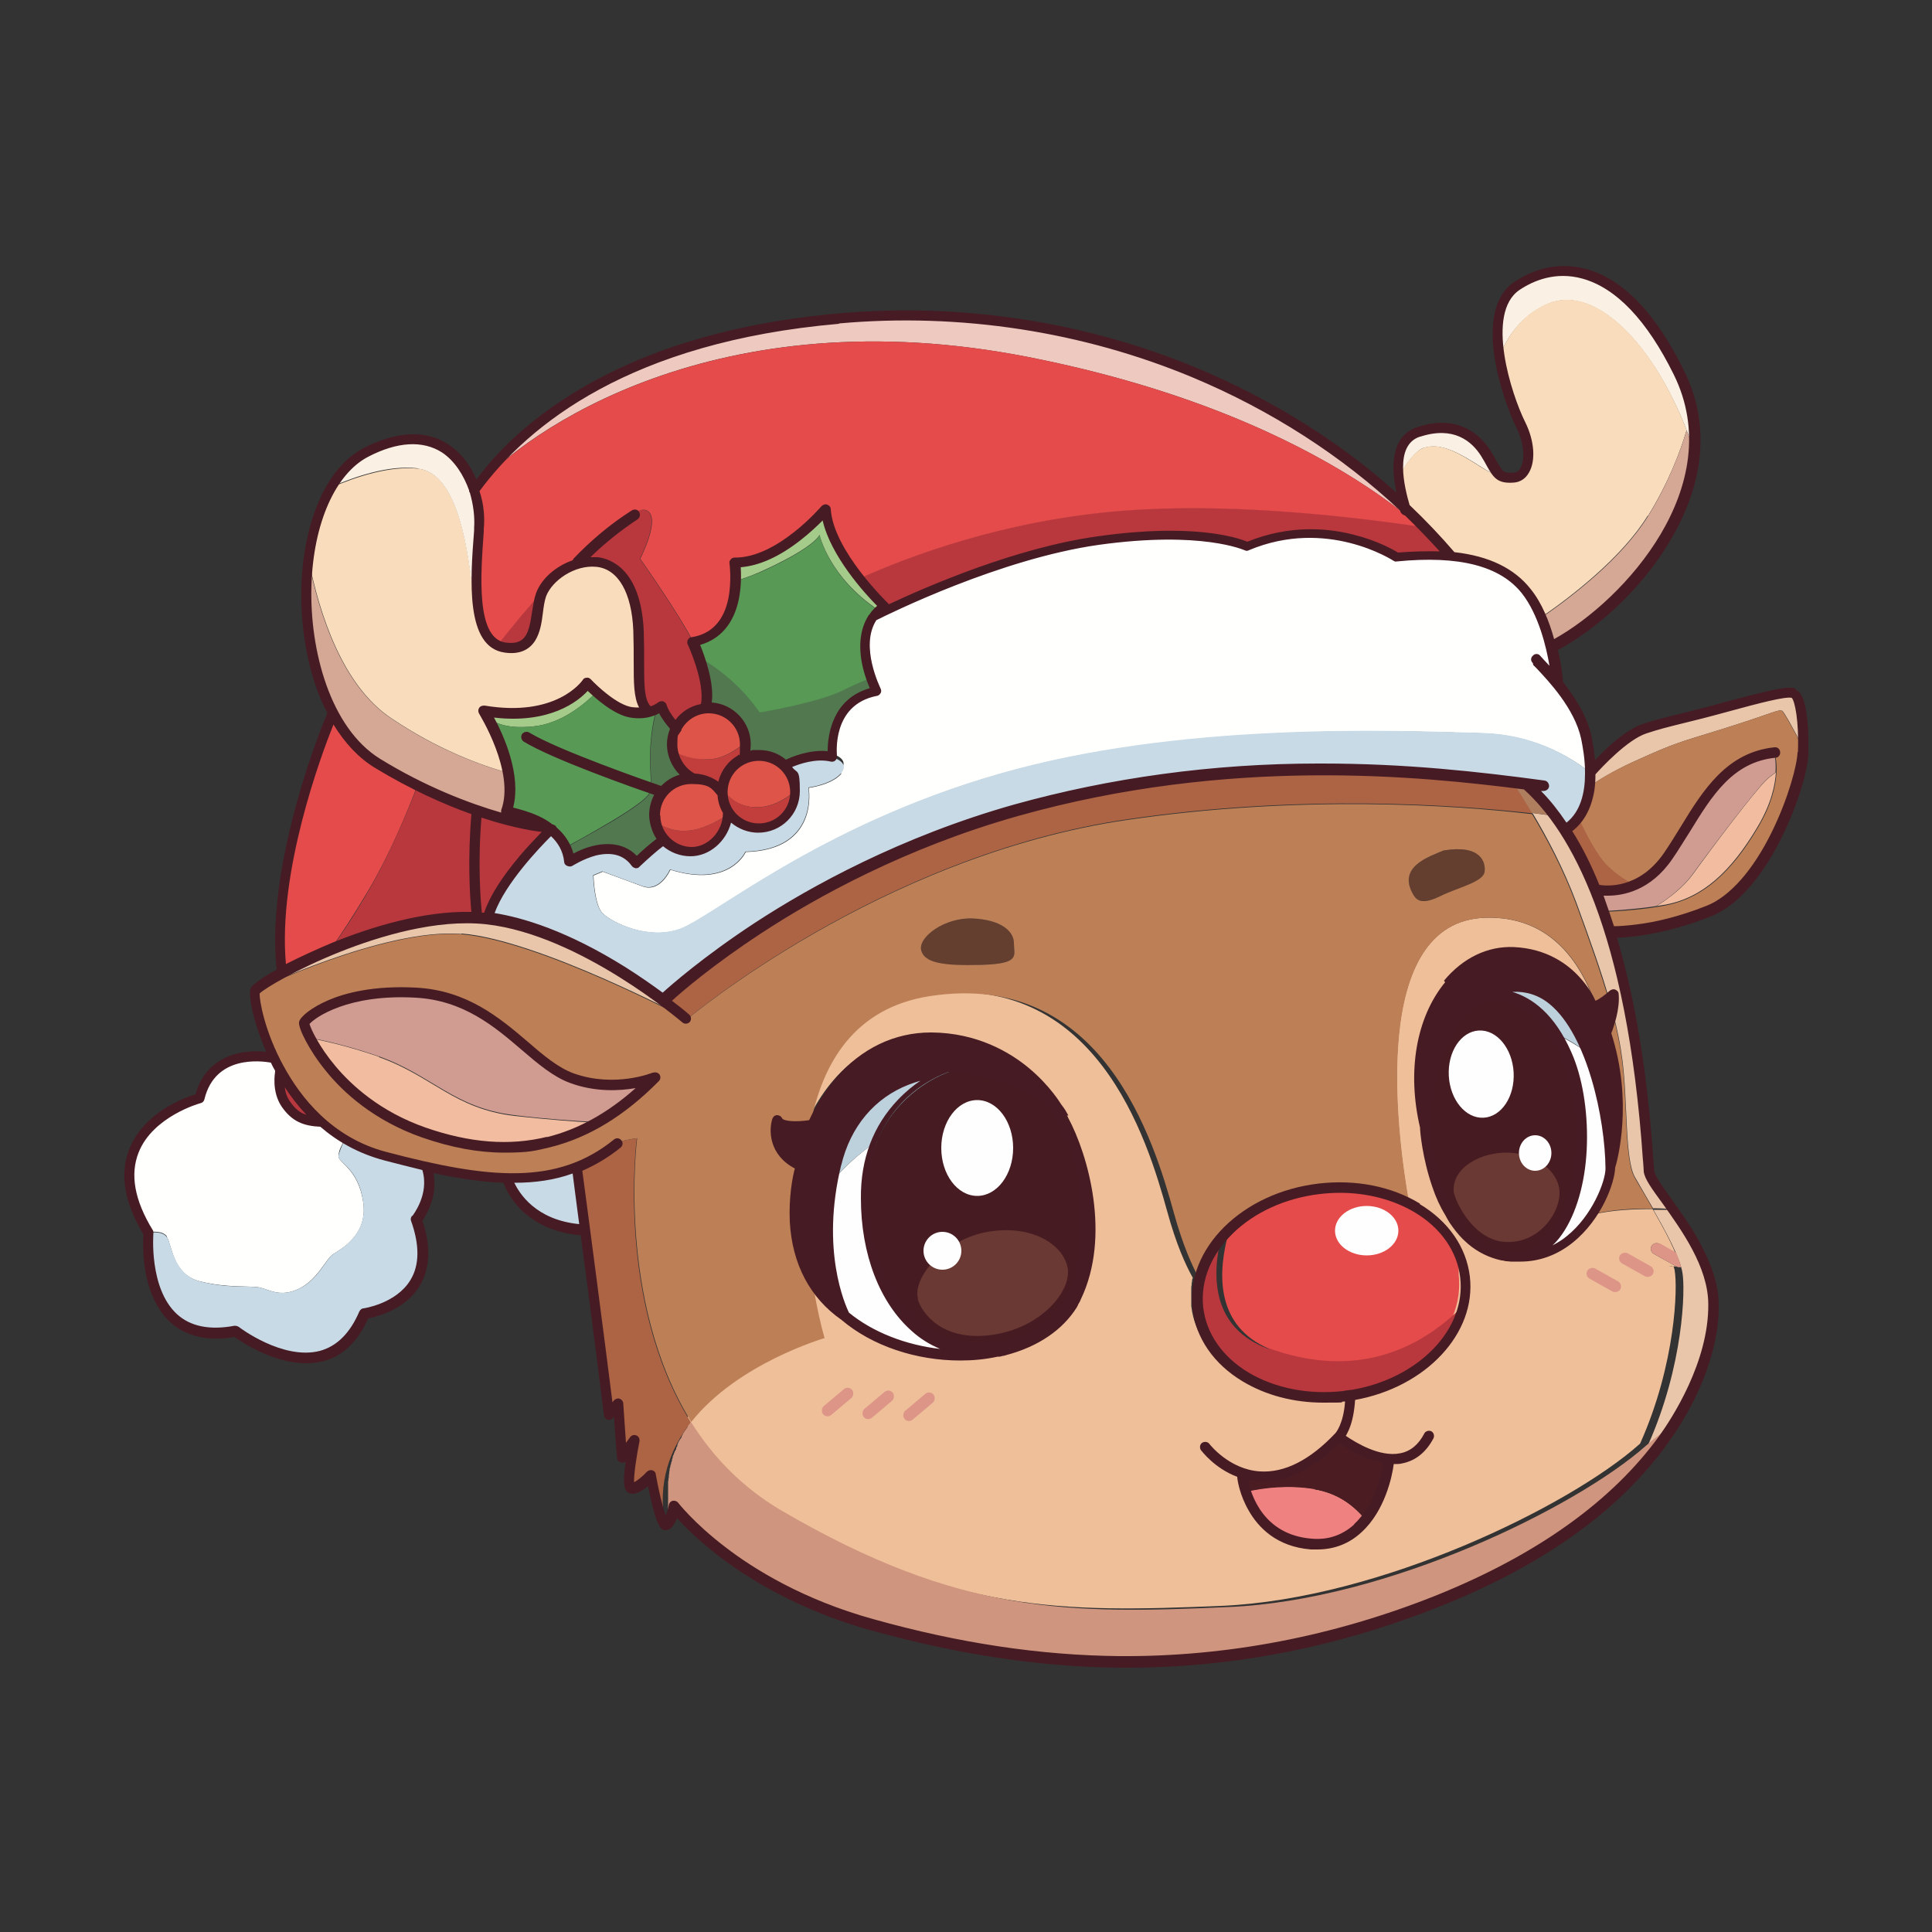 <?xml version="1.0" encoding="UTF-8"?>
<svg id="Layer_3" xmlns="http://www.w3.org/2000/svg" version="1.1" viewBox="0 0 500 500">
  <rect x="0" y="0" width="500" height="500" fill="#333333" stroke="none"/>
  <!-- Generator: Adobe Illustrator 30.0.0, SVG Export Plug-In . SVG Version: 2.1.1 Build 123)  -->
  <defs>
    <style>
      .st0 {
        fill: #c8dae6;
      }

      .st1 {
        fill: #527850;
      }

      .st2 {
        fill: #bc7f56;
      }

      .st3 {
        fill: #579955;
      }

      .st4 {
        fill: #fdfefd;
      }

      .st5 {
        fill: #a4cb89;
      }

      .st6 {
        fill: #471b24;
      }

      .st7 {
        fill: #bdd1dd;
      }

      .st8 {
        fill: #c23e3d;
      }

      .st9 {
        fill: #e44b4a;
      }

      .st10 {
        fill: #f2bca0;
      }

      .st11 {
        fill: #d5a795;
      }

      .st12 {
        fill: #4b1d23;
      }

      .st13 {
        fill: #fffffd;
      }

      .st14 {
        fill: #643e2f;
      }

      .st15 {
        fill: #f9dcbc;
      }

      .st16 {
        fill: #e9c5aa;
      }

      .st17 {
        fill: #eec9bf;
      }

      .st18 {
        fill: #ac6445;
      }

      .st19 {
        fill: #471b22;
      }

      .st20 {
        fill: #b8383d;
      }

      .st21 {
        fill: #ef8280;
      }

      .st22 {
        fill: #6a3934;
      }

      .st23 {
        fill: #faf1e4;
      }

      .st24 {
        fill: #efbf9a;
      }

      .st25 {
        fill: #df5449;
      }

      .st26 {
        fill: #dd9587;
      }

      .st27 {
        fill: #d09c92;
      }

      .st28 {
        fill: #cf957e;
      }

      .st29 {
        fill: #af7e5e;
      }
    </style>
  </defs>
  <path class="st9" d="M379.1,330.4c0-.2,0-.5,0-.7,0,0,0-.2,0-.2,0-.2,0-.3,0-.5,0,0,0-.2,0-.3,0-.1,0-.3,0-.4,0,0,0-.2,0-.3,0-.1,0-.3-.1-.4,0,0,0-.2,0-.3,0-.1,0-.3-.1-.4,0,0,0-.2,0-.3,0-.1,0-.3-.1-.4,0,0,0-.2,0-.3,0-.1,0-.3-.1-.4,0,0,0-.2,0-.3,0-.1-.1-.3-.2-.4,0,0,0-.2,0-.2,0-.2-.1-.3-.2-.5,0,0,0-.1,0-.2-.2-.4-.4-.9-.7-1.3,0,0,0,0,0-.1,0-.2-.2-.3-.3-.5,0,0,0-.1-.1-.2,0-.1-.2-.3-.3-.4,0,0,0-.1-.1-.2,0-.1-.2-.3-.3-.4,0,0,0-.1-.1-.2,0-.1-.2-.3-.3-.4,0,0,0-.1-.1-.2-.1-.1-.2-.3-.3-.4,0,0,0-.1-.1-.2-.1-.1-.2-.3-.3-.4,0,0,0,0-.1-.1-.1-.2-.3-.3-.4-.5,0,0,0,0,0-.1-.7-.8-1.4-1.5-2.2-2.2,0,0,0,0,0,0-.2-.2-.3-.3-.5-.5,0,0,0,0,0,0-.2-.1-.3-.3-.5-.4,0,0,0,0-.1,0-.2-.1-.3-.3-.5-.4,0,0,0,0-.1,0-.2-.1-.3-.3-.5-.4,0,0,0,0-.1,0-.2-.1-.4-.3-.6-.4,0,0,0,0,0,0-.2-.1-.4-.3-.6-.4,0,0,0,0,0,0-.9-.6-1.9-1.1-2.9-1.6-6.5-3.3-14.7-4.9-23.3-3.9-10.7,1.2-19.7,6.1-25.4,12.7-2.5,10.4-2.2,23.5,12.3,28.8,20.1,7.4,36.9,2.4,50.3-10.9.6-2.5.8-5.1.5-7.8Z"/>
  <path class="st24" d="M433.9,327.8l-5.9-3.3c-.7-.4-1-1.3-.6-2,.4-.7,1.3-1,2-.6l4.2,2.4c-1.5-3.6-3.8-7.7-5.9-11.4-4.7,0-10.2.2-15.4,1.4-4.5,6.8-12.2,13.2-23.3,10.8-18.7-4.1-20.2-33.3-20.2-33.3-6.2-26.1,7.5-45.5,23.2-44.8,15.7.7,20.3,14.1,20.3,14.1.3,0,.6,0,.9-.2-4.2-12.6-12.5-23.8-28.7-23.4-30.4.8-23.1,56-19.9,74h0c1,.5,2,1.1,2.9,1.6,0,0,0,0,0,0,.2.1.4.3.6.4,0,0,0,0,0,0,.2.1.4.3.6.4,0,0,0,0,.1,0,.2.1.4.3.5.4,0,0,0,0,.1,0,.2.1.3.3.5.4,0,0,0,0,.1,0,.2.1.3.3.5.4,0,0,0,0,0,0,.2.2.3.3.5.5,0,0,0,0,0,0,.8.7,1.5,1.4,2.2,2.2,0,0,0,0,0,.1.1.2.3.3.4.5,0,0,0,0,.1.1.1.1.2.3.3.4,0,0,0,.1.1.2.1.1.2.3.3.4,0,0,0,.1.1.2,0,.1.2.3.3.4,0,0,0,.1.1.2,0,.1.2.3.3.4,0,0,0,.1.1.2,0,.1.2.3.3.4,0,0,0,.1.1.2,0,.2.2.3.3.5,0,0,0,0,0,.1.2.4.5.9.7,1.3,0,0,0,.1,0,.2,0,.2.1.3.2.5,0,0,0,.2,0,.2,0,.1.1.3.2.4,0,0,0,.2,0,.3,0,.1.1.3.1.4,0,0,0,.2,0,.3,0,.1,0,.3.1.4,0,0,0,.2,0,.3,0,.1,0,.3.1.4,0,0,0,.2,0,.3,0,.1,0,.3.1.4,0,0,0,.2,0,.3,0,.1,0,.3,0,.4,0,0,0,.2,0,.3,0,.2,0,.3,0,.5,0,0,0,.2,0,.2,0,.2,0,.5,0,.7,1.7,14.8-12.4,28.7-31.5,30.9-19.1,2.2-36-8-37.7-22.8,0-.3,0-.6,0-.9,0,0,0-.2,0-.2,0-.2,0-.4,0-.7,0,0,0-.1,0-.2,0-.3,0-.6,0-.8,0,0,0,0,0-.1,0-.2,0-.5,0-.7,0,0,0-.2,0-.2,0-.2,0-.5,0-.7,0,0,0,0,0-.1,0-.3,0-.6.1-.8,0,0,0-.1,0-.2,0-.2,0-.5.1-.7,0,0,0-.1,0-.2,0-.3.1-.6.2-.8-1.9-3.4-4.3-8.7-6.6-17.1-5.2-18.8-18.5-63-63.2-56.1-19.4,3-27.9,17.2-30.9,33.5.5,0,.7-.1.7-.1,0,0,8.5-22.8,30.7-22.6,22.2.1,32.5,18.1,32.5,18.1,4.7,6.1,14.1,30.7,5.2,49-8.9,18.4-42.3,20.1-60.2,4.9-3.7-2.6-6.4-5.6-8.4-8.8,1,6.3,2.2,11.5,3.1,14.6,0,0-22.5,6.4-34.5,21.7,5.5,8.9,13.1,16.9,23.3,22.8,46.4,27.1,74.4,26.7,115.7,25,41.3-1.8,90.1-25.9,107.9-41.6.2-.2.4-.3.5-.5,9.2-20.6,9.7-40.4,8.9-44.7,0-.3-.2-.7-.3-1.1-.4.1-.8,0-1.2-.1Z"/>
  <path class="st19" d="M405.5,273c-7.3-16.7-19-16.5-22-15.2-14.6,8.3-14.6,33.9-14.6,33.9,0,0,1.6,29.3,20.2,33.3,1,.2,1.9.4,2.8.4v-.2c18-.7,21.4-34.6,13.6-52.3Z"/>
  <path class="st22" d="M376.2,308.1c0,2,4.7,12.7,13.2,13.3s14.1-7,14.2-12.5c.2-5.5-6.1-10.4-13.2-10.6-7-.2-14.4,3.7-14.2,9.8Z"/>
  <ellipse class="st4" cx="383.1" cy="278.3" rx="8.4" ry="11.3" transform="translate(-14.7 21.5) rotate(-3.2)"/>
  <ellipse class="st4" cx="397.3" cy="298.4" rx="4.2" ry="4.6"/>
  <ellipse class="st4" cx="353.7" cy="318.5" rx="8.2" ry="6.4"/>
  <path class="st6" d="M218.7,340.7s-8.2-14.8-2.3-39.4c5.9-24.6,32.8-31.5,57.2-14.6,0,0-10.3-17.9-32.5-18.1-22.2-.1-30.7,22.6-30.7,22.6,0,0-7.9,1.6-9.2-1.1,0,0-2.5,8.1,6.1,11.7,0,0-7.9,25.6,11.3,38.9Z"/>
  <path class="st25" d="M196.4,195.5c-5,0-9.1,3.9-9.4,8.8,1.9,2.6,4.8,4.8,9.4,4.6,3.5-.2,6.7-1.9,9.4-4.2-.1-5.1-4.3-9.2-9.5-9.2Z"/>
  <path class="st8" d="M186.9,204.3c0,.2,0,.4,0,.7,0,5.2,4.2,9.5,9.5,9.5s9.5-4.2,9.5-9.5,0-.2,0-.3c-2.7,2.3-5.9,4-9.4,4.2-4.6.2-7.6-2-9.4-4.6Z"/>
  <path class="st8" d="M169.5,212.6c.8,4.5,4.6,7.9,9.3,7.9s9.2-4.6,9.5-9.7c-3,2-6.8,4-10.6,4.2-3.4.2-6.2-1-8.2-2.4Z"/>
  <path class="st25" d="M188.5,210.1c-1-1.5-1.5-3.3-1.5-5.2s0-.1,0-.2h-.5c-1.7-2.1-4.7-3.2-7.6-3.2-5.2,0-9.5,4.2-9.5,9.5s0,1.1.1,1.6c2,1.4,4.8,2.6,8.2,2.4,3.8-.2,7.6-2.2,10.6-4.2,0-.2,0-.3,0-.5v-.2Z"/>
  <path class="st8" d="M174.1,194.2c.5,3.1,2.5,5.9,5.1,7.3,0,0,0,0,0,.1,2.8,0,5.7,1.2,7.3,3.1h.5c0,.2,0,.2,0,.3,0-3.8,2.2-7.1,5.4-8.6v-.4c.3-1,.5-2.1.5-3.3s0-.4,0-.5c-2.9,2.4-6.2,4.3-9.7,4.3-3.9,0-6.9-1-9.1-2.3Z"/>
  <path class="st25" d="M183.4,183.2c-5.2,0-9.5,4.2-9.5,9.5s0,1,.1,1.5c2.2,1.3,5.1,2.4,9.1,2.3,3.5,0,6.8-1.9,9.7-4.3-.3-5-4.4-8.9-9.4-8.9Z"/>
  <path class="st1" d="M174.1,194.2c0-.5-.1-1-.1-1.5,0-1.5.4-3,1-4.3-.4-.5-3-3.3-3.8-5.7,0,0-.4.4-1.2.8-2.7,9.7-1.3,18.4-1.4,19.9-.1,1.7-.1,2.7-6.5,6.9-3.9,2.6-10.9,6.4-15.7,9.1.5,1.1.9,2.4,1,3.8,0,0,11.5-7.7,17.3.4,0,0,5.5-5.1,7.1-5.9h0c-1.2-1.5-2.1-3.1-2.4-5,0-.5-.1-1.1-.1-1.6,0-5.2,4.2-9.5,9.5-9.5s.2,0,.2,0c0,0,0-.1,0-.1-2.6-1.4-4.6-4.2-5.1-7.3Z"/>
  <path class="st5" d="M138,188c7.1-.7,13-5.5,16.4-8.9-1.4-1.3-2.4-2.3-2.4-2.3,0,0-7.1,10.5-26.8,7.1,0,0,.3.4.7,1.2,1.2,1.5,4.3,3.7,12.1,2.9Z"/>
  <path class="st11" d="M79.8,144.9c-2.5,19.8,3.4,43.7,17.9,52.6,23.7,14.5,42.8,16.4,42.8,16.4l.7-.2c-4.6-2.9-10.1-3.6-10.1-3.6,1.1-3.1,1.1-6.6.6-10-7.6-2.1-18.6-6.2-30.5-14.2-12.6-8.4-18.6-26.8-21.4-41Z"/>
  <path class="st15" d="M165.3,163.3c-.5-10.9-4.7-17.1-10.7-17.8-6.1-.7-12.7,3.7-14.5,8.5-1.8,4.9,0,14.8-9.2,13.6-3.4-.4-5.3-3-6.4-6.8-.3,0-.6-.2-.8-.4-1.8-1.7-1.5-37.5-15.4-39.1-7.3-.8-16,2-22.6,4.9-3,5.1-4.9,11.7-5.8,18.7,2.8,14.2,8.8,32.6,21.4,41,11.9,8,22.9,12.1,30.5,14.2-1.1-6.4-4.3-12.5-5.7-15-.4-.8-.7-1.2-.7-1.2,19.7,3.3,26.8-7.1,26.8-7.1,0,0,.9,1,2.4,2.3,2.3,2,5.8,4.8,9,5.3,1.8.3,3.2.2,4.4-.1v-.3c-3.3-2.7-2-9.8-2.5-20.7Z"/>
  <path class="st23" d="M108.2,121.3c14,1.6,13.6,37.4,15.4,39.1.2.2.5.3.8.4-1.9-6.5-1-16.4-.5-24.1.9-12.1-7.8-31-29.3-19.8-3.7,1.9-6.7,5.2-9.1,9.2,6.6-2.9,15.3-5.8,22.6-4.9Z"/>
  <path class="st1" d="M182.6,183v.2c.3,0,.6,0,.9,0,5,0,9.2,3.9,9.4,8.9,0,.2,0,.4,0,.5,0,1.2-.2,2.3-.6,3.3v.4c1.3-.6,2.6-.9,4.1-.9,2.6,0,5,1.1,6.7,2.8l.6-.3s6.3-3.2,11.8-1.9c0,0-1.7-14.4,11.4-17,0,0-.8-1.5-1.5-3.7-2.5,1-4.9,2.1-6.9,3.1-6.4,3.3-21.9,5.9-21.9,5.9-5.1-7.3-11-11.7-15.7-14.3,1.3,3.7,2.8,9.2,1.7,13Z"/>
  <path class="st3" d="M212.1,138.5s-1,2.9-13.4,8.7c-3.3,1.6-6.1,2.5-8.3,3.2-.2,5.6-2,14.2-11.1,15.7,0,0,.8,1.6,1.6,4,4.6,2.6,10.6,7,15.7,14.3,0,0,15.6-2.6,21.9-5.9,2-1,4.5-2.1,6.9-3.1-1.6-4.6-3.1-12.4,2.1-17.3-13-8.6-15.4-19.6-15.4-19.6Z"/>
  <path class="st5" d="M213.7,131.7s-11.7,14-23.5,13.8c0,0,.3,2,.2,4.8,2.2-.6,5-1.6,8.3-3.2,12.4-5.8,13.4-8.7,13.4-8.7,0,0,2.4,11,15.4,19.6.4-.4.9-.8,1.5-1.2,0,0-14.5-13.8-15.2-25.2Z"/>
  <path class="st13" d="M217.7,200.3c-2.6,2.9-8.4,3.6-8.4,3.6,0,0,2.9,16.1-16.3,16.6,0,0-4.1,9.4-19.5,4.6,0,0-2.6,6-7.2,4.3-4.6-1.7-10.3-3.8-10.3-3.8l-2.4,1s.2,7.7,2.4,9.8c2.2,2.2,11.5,7,19.9,4.1,8.4-2.9,36-26.7,82.6-40.1,46.6-13.4,101.8-11.3,125.3-10.6,12.4.4,21.7,5.4,27.7,10.1,0-2.9-.4-6-1.1-9-1.2-5.3-4.5-10.3-7.5-14v-.5c0,0-1.1-14.7-7.8-23.1-6.6-8.5-18.9-10.3-33.6-8.9,0,0-17.5-11.7-38.6-2.8,0,0-10.9-5.4-38.5-1.6s-58.4,19.8-58.4,19.8h0s0,0,0,0c-.2.2-.3.4-.4.7,0,0,0,0,0,0-.1.2-.3.4-.4.7,0,0,0,0,0,0-.1.2-.2.5-.3.7,0,0,0,0,0,0-.2.5-.4,1-.5,1.5,0,0,0,0,0,0,0,.2-.1.5-.2.7,0,0,0,0,0,0,0,.3,0,.5-.1.8,0,0,0,0,0,0,0,.5-.1,1-.1,1.6,0,0,0,0,0,0,0,.3,0,.5,0,.8,0,0,0,0,0,0,0,.3,0,.5,0,.8,0,0,0,0,0,0,0,.5,0,1,.2,1.5,0,0,0,0,0,0,0,.2,0,.5.1.7,0,0,0,0,0,0,0,.2,0,.5.1.7,0,0,0,0,0,0,0,.5.2,1,.3,1.4,0,0,0,0,0,0,0,.2.1.4.2.7,0,0,0,0,0,0,0,.2.1.4.2.6,0,0,0,0,0,0,.1.4.3.8.4,1.2,0,0,0,0,0,0,0,.2.1.4.2.5,0,0,0,0,0,0,0,.2.1.3.2.5,0,0,0,0,0,0,.1.3.2.6.4.9,0,0,0,0,0,0,0,.1.1.2.2.4,0,0,0,0,0,0,0,.1,0,.2.1.3,0,0,0,0,0,0,0,.2.2.4.2.5,0,0,0,0,0,0,0,0,0,.1,0,.1,0,0,0,0,0,0,0,0,0,0,0,0,0,0,0,0,0,0,0,0,0,0,0,0-13.1,2.6-11.4,17-11.4,17,0,0,4.8,1.3,2.1,4.2Z"/>
  <path class="st17" d="M217.1,82.3c-67.2,5.9-89.5,37.9-94.4,44.4,13.4-15.4,63-50.1,143.4-34.3,80.4,15.8,109.4,51.7,109.4,51.7,0-.3,0-.4,0-.4-32.8-38.3-90.9-67.4-158.3-61.5Z"/>
  <path class="st20" d="M130.8,167.6c9.2,1.2,7.4-8.7,9.2-13.6.2-.4.4-.9.6-1.3-3.5,3.8-8.1,9.4-12,14.2.6.3,1.4.6,2.2.7Z"/>
  <path class="st20" d="M367.4,136.2c-20.5-3-50.5-6.2-76.9-4.1-30.5,2.4-55.1,11.7-68,17.5,3.4,4.3,6.6,7.3,6.6,7.3-.5.4-1,.8-1.5,1.2-.6.5-1,1.1-1.4,1.7.8-.4,31.1-16,58.4-19.8,27.6-3.8,38.5,1.6,38.5,1.6,21.1-8.9,38.6,2.8,38.6,2.8,5-.5,9.7-.6,14-.2,0,0-2.5-3.1-8.2-8Z"/>
  <path class="st20" d="M167.2,132.1c-3.4-1.7-14.3,8.6-21.4,15.5,2.6-1.6,5.8-2.5,8.8-2.1,6.1.7,10.2,6.9,10.7,17.8.5,10.9-.8,18.1,2.6,20.7v.3c.9-.2,1.6-.5,2.1-.8.8-.4,1.2-.8,1.2-.8.8,2.4,3.3,5.2,3.8,5.7,0,0,0,0,0,0,1.4-2.8,4.2-4.8,7.6-5.1v-.2c1.1-3.8-.4-9.3-1.7-13-.8-2.3-1.6-4-1.6-4-3.4-6.9-13.7-21.5-13.7-21.5,0,0,5.5-10.6,1.7-12.5Z"/>
  <path class="st9" d="M367.4,136.2c-13.4-11.5-44.5-32.6-101.2-43.8-80.4-15.8-130.1,18.9-143.4,34.3,1.1,3.4,1.5,6.9,1.3,10-.6,7.7-1.4,17.6.5,24.1.8,2.9,2.1,5,4.2,6.1,3.8-4.8,8.4-10.4,12-14.2,1.1-2,2.9-3.8,5.2-5.1,7.2-6.9,18.1-17.2,21.4-15.5,3.8,1.9-1.7,12.5-1.7,12.5,0,0,10.3,14.6,13.7,21.5,9.1-1.5,10.9-10.1,11.1-15.7.1-2.8-.2-4.8-.2-4.8,11.8.2,23.5-13.8,23.5-13.8.4,6.1,4.7,12.9,8.7,17.9,12.9-5.8,37.5-15.1,68-17.5,26.4-2.1,56.5,1.1,76.9,4.1Z"/>
  <path class="st9" d="M108.1,203.3c-3.3-1.7-6.8-3.6-10.5-5.8-4.6-2.8-8.4-7.2-11.2-12.4h-.7s-16.4,38.2-12.9,66.4c0,0,0,0,0,.1,3.4-1.9,7.8-4,12.8-6.1,2.5-3.4,5.7-8.3,9.7-15,5.4-9.1,9.9-19.8,12.7-27.2Z"/>
  <path class="st20" d="M72.9,277.4l-.4.3s-1,4.5,1.5,8.1c2.4,3.6,5.1,4.5,9.4,4.7-4.4-3.9-7.9-8.5-10.5-13Z"/>
  <path class="st13" d="M43.2,320.2c1.3,1.9,1.4,9.6,8.5,11.4s13.2,1.1,15.5,1.6c2.4.5,5.3,2.7,10.2.3,4.9-2.4,6.9-7.7,8.8-8.9,1.9-1.3,9.1-4.9,7.8-13.5s-6.4-10.2-6.4-11.8.8-2.8,1.7-4.6c-2.1-1.3-4.1-2.7-5.9-4.3-4.3-.2-7-1.1-9.4-4.7-2.4-3.6-1.5-8.1-1.5-8.1l.4-.3s0,0,0,.1c-.7-1.2-1.3-2.4-1.9-3.6h-.2s-15.9-3.9-19.3,10.3c0,0-29.6,7.8-13.2,34.8,0,0,3.7-.7,4.9,1.1Z"/>
  <path class="st0" d="M60.9,344.5s23.6,18.2,33.3-4.6c0,0,21.2-2.8,13.5-24.4,0,0,5.3-6.4,2.5-13.8h0c-3.3-.8-6.8-1.7-10.5-2.6-3.8-1-7.3-2.5-10.4-4.4-.8,1.8-1.7,3.8-1.7,4.6,0,1.6,5.2,3.1,6.4,11.8s-6,12.2-7.8,13.5c-1.9,1.3-3.9,6.6-8.8,8.9-4.9,2.4-7.8.2-10.2-.3-2.4-.5-8.5.3-15.5-1.6s-7.2-9.6-8.5-11.4c-1.3-1.9-4.9-1.1-4.9-1.1,0,0-2.9,30.2,22.6,25.4Z"/>
  <path class="st0" d="M149.3,301.9c-5.5,2.2-11.4,3-18.1,2.9,0,.4,0,.6,0,.6,0,0,3.6,12.1,19.8,12.9,0,0,0,0,.3,0-1.2-9.3-2.1-16.2-2.1-16.2v-.3Z"/>
  <path class="st27" d="M148.1,279c-11.3-4-20.1-20.9-40.4-22.1-20.3-1.2-28.8,6.8-29,7.8,0,.3.4,1.7,1.6,3.9,4.3.8,10.6,2.3,17.8,4.8,13.8,4.9,19.3,13.3,35,15.2,8.1,1,15.9,1.5,21.4,1.8,5.2-2.9,10.2-6.8,15-11.7,0,0-10.1,4.2-21.3.2Z"/>
  <path class="st10" d="M98.1,273.5c-7.2-2.5-13.5-4-17.8-4.8,3.3,6.3,12,18.3,29.4,24.5,16.9,5.9,31.5,4.9,44.8-2.6-5.5-.3-13.3-.9-21.4-1.8-15.7-1.9-21.2-10.3-35-15.2Z"/>
  <path class="st16" d="M119.5,241.6c19.9,1.6,58.3,22,58.3,22l-7-5.4c-9.4-6.9-27.5-18.6-45-20.6-25.2-2.8-59,16.5-60,18.7,0,0,33.7-16.2,53.6-14.6Z"/>
  <path class="st19" d="M278.9,335.7c8.9-18.4-.6-43-5.2-49-9.3-6.5-19-9.5-27.7-9.3-4.3,1.3-21.9,9.6-21.7,32.8.1,23.2,12.6,42.4,34.3,39.7h0c9-1.9,16.7-6.7,20.3-14.1Z"/>
  <path class="st22" d="M237.5,336.2c1,3.4,6.1,11,19,9.3s20.9-11.4,19.8-17.4-9.3-11.3-20.7-9.3-19.6,12.1-18,17.4Z"/>
  <ellipse class="st4" cx="252.9" cy="297.1" rx="9.3" ry="12.4"/>
  <circle class="st4" cx="243.9" cy="323.7" r="4.9"/>
  <path class="st7" d="M226.9,295.3c5.1-12.1,15.8-17,19-18-14.2.2-25.8,8.7-29.5,23.9-.4,1.5-.7,3-.9,4.4,2.7-3.3,6.4-6.8,11.5-10.3Z"/>
  <path class="st4" d="M258.5,349.8c-21.8,2.7-34.2-16.5-34.3-39.7,0-5.8,1.1-10.7,2.8-14.8-5.1,3.5-8.8,7.1-11.5,10.3-4,21.9,3.2,35,3.2,35,10.6,9,26.7,12,39.9,9.2h0Z"/>
  <path class="st6" d="M368.9,291.6s0-32.1,20.5-36c20.5-4,27.4,31.5,27.6,46.8,0,0,5.1-16.1-1.1-34.6,0,0,2.4-5.7,2-10,0,0-3.5,3.3-5.4,3.3,0,0-4.7-13.4-20.3-14.1s-29.4,18.7-23.2,44.8Z"/>
  <path class="st4" d="M405.5,273c7.8,17.7,4.4,51.6-13.6,52.3v.2c16.7,1.6,25-17.5,25-23,0-7.5-1.8-19.8-5.9-30-2.5-1.7-5.4-3.5-8.5-5,1,1.6,2.1,3.5,3,5.6Z"/>
  <path class="st7" d="M389.4,255.6c-2.2.4-4.2,1.2-5.9,2.2,2.7-1.1,11.9-1.4,19,9.6,3.2,1.5,6,3.3,8.5,5-4.3-10.6-11.2-18.8-21.7-16.8Z"/>
  <path class="st18" d="M263,209.6c-.7.2-1.5.4-2.2.6,0,0,0,0,0,0-.7.2-1.4.4-2,.6,0,0,0,0,0,0h0c-54,16.3-86.7,47.7-86.7,47.7h-.5c-.2,0-.4-.2-.6-.3,0,0,0,0,0,0l7,5.4s50-42.3,113.9-51.6c45.1-6.6,85.2-3.7,104.8-1.5-2-3.4-3.8-6.2-5.2-8.2-30.6-3.8-76.7-7.2-128.3,7.3Z"/>
  <path class="st2" d="M419.8,274.6c-.5-4-1.3-7.9-2.4-12.2-.6,2.9-1.6,5.4-1.6,5.4,6.2,18.5,1.1,34.6,1.1,34.6,0,2.4-1.5,7.2-4.6,11.8,5.2-1.2,10.7-1.5,15.4-1.4-1.9-3.4-3.7-6.3-4.7-8.1-2.6-4.7-1.8-19-3.2-30.1Z"/>
  <path class="st16" d="M426.8,302.9c-.5-4.2-2.3-61.7-24.1-91.7-1.7-.2-3.8-.5-6.1-.8,3.8,6.3,8.2,14.7,11.4,23.3,3.7,10.1,6.5,18,8.5,25,.8-.6,1.3-1.1,1.3-1.1.1,1.5,0,3.1-.3,4.7,1.1,4.3,1.9,8.2,2.4,12.2,1.4,11.2.6,25.4,3.2,30.1,1,1.8,2.8,4.8,4.7,8.1,1.9,0,3.8.1,5.4.3-3.3-4.6-6.1-8.2-6.4-10.2Z"/>
  <path class="st29" d="M395.4,203.1l-2.4-.7c-.6,0-1.1-.1-1.7-.2,1.4,2,3.2,4.9,5.2,8.2,2.3.3,4.4.5,6.1.8-2.2-3-4.6-5.8-7.2-8.1Z"/>
  <path class="st14" d="M251.7,237.7c-7.2-.3-14.1,4.7-13.3,8.2.8,3.4,5.6,4.2,15.7,3.8,10.1-.3,8.3-2.4,8.3-5.6s-3.5-6.1-10.7-6.4Z"/>
  <path class="st14" d="M365.8,231.6c1.1,1.9,2.9,2.2,7.2.2s10.7-3.5,11.2-6.1-1-7.2-10.6-5.6c-4,1.8-12.2,4.3-7.8,11.5Z"/>
  <path class="st2" d="M164.9,294.5s-5.5,42.1,14,73.5c12-15.2,34.5-21.7,34.5-21.7-.9-3.1-2.1-8.2-3.1-14.6-8.1-13.4-2.9-30-2.9-30-8.6-3.7-6.1-11.7-6.1-11.7,1,2.2,6.4,1.6,8.4,1.3,3.1-16.4,11.6-30.5,30.9-33.5,44.7-6.9,58,37.3,63.2,56.1,2.3,8.3,4.7,13.7,6.6,17.1,2.8-11.8,15.2-21.6,31-23.4,8.6-1,16.7.5,23.3,3.9-3.2-18-10.5-73.2,19.9-74,16.2-.4,24.5,10.8,28.7,23.4,1-.4,2.2-1.2,3.1-1.9-2-6.9-4.8-14.9-8.5-25-3.2-8.7-7.6-17-11.4-23.3-19.6-2.3-59.7-5.1-104.8,1.5-63.8,9.3-113.9,51.6-113.9,51.6,0,0-38.4-20.4-58.3-22-19.9-1.6-53.6,14.6-53.6,14.6-1,2.2,5.6,35.4,33.6,42.9,21.7,5.8,37,7.8,49.8,2.7,0,0,9.8-5.9,11.5-6.6,1.8-.6,4-.8,4-.8ZM373.6,220.1c9.6-1.6,11,3,10.6,5.6-.5,2.6-6.9,4-11.2,6.1-4.3,2.1-6.1,1.7-7.2-.2-4.3-7.2,3.8-9.8,7.8-11.5ZM251.7,237.7c7.2.3,10.7,3.2,10.7,6.4s1.8,5.3-8.3,5.6c-10.1.3-14.9-.5-15.7-3.8-.8-3.4,6.1-8.5,13.3-8.2ZM109.6,293.1c-23.5-8.3-31.2-27.4-31-28.4.2-1,8.7-9.1,29-7.8,20.3,1.2,29.2,18.1,40.4,22.1,11.3,4,21.3-.2,21.3-.2-17.1,17.3-36.2,22.5-59.8,14.3Z"/>
  <path class="st16" d="M443.5,337.4c-.1-8.9-5.7-17.6-10.3-24.3-.4,0-.8,0-1.2,0,0,0-.1,0-.2,0-.4,0-.7,0-1.1,0,0,0-.1,0-.2,0-.4,0-.8,0-1.2,0,0,0,0,0,0,0-.5,0-.9,0-1.4,0,3.2,5.6,6.8,12.2,7.5,16.2.8,4.3.3,24.1-8.9,44.7,2.4-2.1,4.5-3.6,6.5-4.7,8.4-13,10.7-24.7,10.7-31.7Z"/>
  <path class="st28" d="M174.4,389.7s15.7,20.7,51.1,30.6c35.4,9.9,86.7,17.9,146.9-6.2,32.4-13,50.5-29.8,60.4-45-2.1,1.2-4.4,2.9-7,5.2-17.8,15.7-66.6,39.9-107.9,41.6-41.3,1.8-69.3,2.1-115.7-25-10.2-6-17.8-14-23.3-22.8-.2.2-.3.4-.5.6,0,0,0,0,0,0-.1.2-.3.4-.4.5,0,0,0,0,0,0-.3.4-.6.9-.9,1.3,0,0,0,0,0,0-.1.2-.3.4-.4.6,0,0,0,0,0,.1-.1.2-.2.4-.3.6,0,0,0,0,0,.1-.1.2-.2.4-.4.6,0,0,0,0,0,0-.1.2-.3.5-.4.7,0,0,0,0,0,0-.1.2-.2.4-.3.7,0,0,0,.1,0,.2,0,.2-.2.4-.3.6,0,0,0,.1,0,.2,0,.2-.2.4-.3.6,0,0,0,0,0,0-.1.2-.2.5-.3.7,0,0,0,0,0,0,0,.2-.2.5-.3.7,0,0,0,.1,0,.2,0,.2-.1.4-.2.6,0,0,0,.1,0,.2,0,.2-.1.4-.2.6,0,0,0,0,0,.1,0,.3-.2.5-.2.8,0,0,0,0,0,0,0,.2-.1.5-.2.7,0,0,0,.1,0,.2,0,.2,0,.4-.1.6,0,0,0,.2,0,.2,0,.2,0,.4-.1.6,0,0,0,.1,0,.2,0,.3,0,.5-.1.8,0,0,0,0,0,0,0,.2,0,.5-.1.7,0,0,0,.2,0,.2,0,.2,0,.4,0,.6,0,0,0,.2,0,.3,0,.2,0,.4,0,.6,0,0,0,.2,0,.2,0,.3,0,.6,0,.8,0,0,0,0,0,0,0,.3,0,.5,0,.8,0,0,0,.2,0,.3,0,.2,0,.4,0,.6,0,0,0,.2,0,.3,0,.2,0,.4,0,.6,0,0,0,.2,0,.3,0,.3,0,.6,0,.9,0,0,0,0,0,0,0,.3,0,.6,0,.8,0,0,0,.2,0,.3,0,.2,0,.4,0,.6,0,.1,0,.2,0,.3,0,.2,0,.4,0,.6,0,0,0,.2,0,.3,0,.3,0,.6.2.9,1.4-.2,2.2-4.6,2.2-4.6Z"/>
  <path class="st18" d="M157.5,365.9l2.4-2.8s.8,11.9,1,13.9l3.2-4.4s-2.4,11.5-1,12.3c1.4.8,5.2-3.2,5.2-3.2,0,0,2.4,12.9,3.8,12.7-2-10.7,1.3-19.4,6.7-26.3-19.6-31.4-14-73.5-14-73.5,0,0-2.2.2-4,.8-1.8.6-11.5,6.6-11.5,6.6v.3c0,0,7.8,59.8,8.2,63.8Z"/>
  <path class="st3" d="M170,183.5c-1.3.7-3.5,1.4-6.6.9-3.1-.5-6.7-3.3-9-5.3-3.4,3.4-9.3,8.2-16.4,8.9-7.7.8-10.9-1.4-12.1-2.9,2.2,3.8,8.4,16,5.1,25,0,0,11.7,1.4,15.3,9.2,4.8-2.6,11.7-6.5,15.7-9.1,6.4-4.2,6.4-5.1,6.5-6.9.1-1.5-1.3-10.2,1.4-19.9Z"/>
  <path class="st20" d="M142.6,214.7c-.5-.4-1-.7-1.5-1l-.7.2s-13.7-1.4-32.3-10.6c-2.9,7.4-7.4,18.1-12.7,27.2-3.9,6.7-7.2,11.6-9.7,15,11.9-5,27.2-9.4,40.2-8,.2,0,.4,0,.6,0,0,0-.1,0-.2,0,0-.2,0-.4,0-.4,2.7-9.4,14.9-21.3,16.2-22.5Z"/>
  <path class="st0" d="M203.7,198l-.6.3c1.6,1.6,2.7,3.9,2.7,6.4,0,0,0,.2,0,.3,0,5.2-4.2,9.5-9.5,9.5s-6.2-1.7-7.9-4.3v.2c-.1.2-.1.3-.1.5-.2,5.1-4.4,9.7-9.5,9.7s-5.2-1.2-6.9-3h0c-1.6.9-7.1,6.1-7.1,6.1-5.8-8.1-17.3-.4-17.3-.4-.1-1.4-.5-2.7-1-3.8-.9-1.9-2.2-3.4-3.8-4.6-1.3,1.2-13.5,13.2-16.2,22.5,0,0,0,.1,0,.4,17.7,2.1,36,14.2,45.1,21h.5c0,0,32.7-31.5,86.7-47.8h0s0,0,0,0c.7-.2,1.3-.4,2-.6.7-.2,1.5-.4,2.2-.6.8-.2,1.5-.4,2.3-.6.2,0,.5-.1.7-.2.5-.1,1-.3,1.6-.4.3,0,.6-.2.9-.2.5-.1,1-.2,1.4-.4.3,0,.6-.1.9-.2.5-.1,1-.2,1.4-.4.3,0,.6-.1.9-.2.5-.1,1-.2,1.6-.4.2,0,.5-.1.7-.2.8-.2,1.5-.3,2.3-.5,0,0,.2,0,.2,0,.7-.1,1.3-.3,2-.4.3,0,.5-.1.8-.2.5-.1,1-.2,1.5-.3.3,0,.6-.1.9-.2.5,0,.9-.2,1.4-.3.3,0,.6-.1.9-.2.5,0,.9-.2,1.4-.3.3,0,.6-.1.8-.2.5,0,1-.2,1.5-.3.2,0,.5,0,.7-.1.7-.1,1.5-.3,2.2-.4.1,0,.3,0,.4,0,.6,0,1.2-.2,1.8-.3.3,0,.5,0,.8-.1.5,0,.9-.1,1.4-.2.3,0,.6,0,.9-.1.4,0,.9-.1,1.3-.2.3,0,.6,0,.9-.1.4,0,.9-.1,1.3-.2.3,0,.6,0,.8-.1.5,0,1-.1,1.5-.2.2,0,.5,0,.7,0,.7,0,1.4-.2,2.1-.3.2,0,.4,0,.5,0,.5,0,1-.1,1.6-.2.3,0,.5,0,.8,0,.4,0,.9,0,1.3-.1.3,0,.6,0,.9,0,.4,0,.8,0,1.2-.1.3,0,.6,0,.9,0,.4,0,.8,0,1.3-.1.3,0,.6,0,.8,0,.5,0,.9,0,1.4-.1.2,0,.4,0,.7,0,.7,0,1.3-.1,2-.2.2,0,.4,0,.6,0,.5,0,.9,0,1.4,0,.3,0,.6,0,.8,0,.4,0,.8,0,1.2,0,.3,0,.6,0,.9,0,.4,0,.8,0,1.2,0,.3,0,.6,0,.9,0,.4,0,.8,0,1.2,0,.3,0,.6,0,.8,0,.4,0,.9,0,1.3,0,.2,0,.4,0,.7,0,.6,0,1.3,0,1.9,0,.2,0,.5,0,.7,0,.4,0,.8,0,1.3,0,.3,0,.6,0,.8,0,.4,0,.7,0,1.1,0,.3,0,.6,0,.9,0,.4,0,.7,0,1.1,0,.3,0,.6,0,.9,0,.4,0,.7,0,1.1,0,.3,0,.5,0,.8,0,.4,0,.8,0,1.3,0,.2,0,.4,0,.6,0,.6,0,1.2,0,1.8,0,.2,0,.5,0,.7,0,.4,0,.8,0,1.2,0,.3,0,.5,0,.8,0,.3,0,.7,0,1,0,.3,0,.6,0,.8,0,.3,0,.7,0,1,0,.3,0,.5,0,.8,0,.4,0,.7,0,1.1,0,.3,0,.5,0,.8,0,.4,0,.8,0,1.2,0,.2,0,.4,0,.5,0,.6,0,1.1,0,1.7,0,.2,0,.5,0,.7,0,.4,0,.7,0,1.1,0,.3,0,.5,0,.8,0,.3,0,.7,0,1,0,.3,0,.5,0,.8,0,.3,0,.6,0,1,0,.3,0,.5,0,.8,0,.3,0,.7,0,1,0,.2,0,.5,0,.7,0,.4,0,.8,0,1.3,0,.2,0,.4,0,.5,0,.5,0,1,0,1.5.1.2,0,.4,0,.6,0,.3,0,.7,0,1,0,.2,0,.5,0,.7,0,.3,0,.6,0,.9,0,.2,0,.5,0,.7,0,.3,0,.6,0,.9,0,.2,0,.5,0,.7,0,.3,0,.7,0,1,0,.2,0,.4,0,.6,0,.5,0,.9,0,1.4.1.1,0,.2,0,.3,0,.5,0,.9,0,1.4.1.2,0,.4,0,.6,0,.2,0,.5,0,.7,0,0,0,0,0,0,0,2.2.2,4.4.4,6.5.7,0,0,0,0,0,0,.5,0,1,.1,1.5.2,0,0,0,0,.1,0,.4,0,.9.1,1.3.2,0,0,.2,0,.2,0,.4,0,.8,0,1.2.1.1,0,.2,0,.3,0,.4,0,.7,0,1.1.1.1,0,.2,0,.4,0,0,0,0,0,0,0,0,0,0,0,0,0,.5,0,1,.1,1.6.2h0s0,0,0,0l2.4.7c.5.4.9.8,1.3,1.3,0,0,0,0,0,0,.4.4.9.9,1.3,1.3,0,0,0,0,0,0,.4.4.8.9,1.2,1.4,0,0,0,0,0,0,.4.5.8.9,1.2,1.4,0,0,0,0,0,0,.4.5.8,1,1.2,1.5,0,0,0,0,0,0,.4.5.8,1,1.1,1.5,0,0,0,0,0,0,.8,1.1,1.5,2.1,2.2,3.3.2-.3.3-.4.3-.4,4.5-3,6.1-8.5,6.1-14.6-6-4.7-15.3-9.8-27.7-10.1-23.5-.7-78.8-2.9-125.3,10.6-46.6,13.4-74.2,37.2-82.6,40.1-8.4,2.9-17.8-1.9-19.9-4.1-2.2-2.2-2.4-9.8-2.4-9.8l2.4-1s5.8,2.2,10.3,3.8c4.6,1.7,7.2-4.3,7.2-4.3,15.4,4.8,19.5-4.6,19.5-4.6,19.2-.5,16.3-16.6,16.3-16.6,0,0,5.8-.7,8.4-3.6,2.6-2.9-2.1-4.2-2.1-4.2-5.5-1.4-11.8,1.9-11.8,1.9Z"/>
  <rect class="st26" x="236.3" y="359.1" width="3" height="9.8" rx="1.5" ry="1.5" transform="translate(363.1 -52.3) rotate(49.9)"/>
  <rect class="st26" x="225.8" y="358.7" width="3" height="9.8" rx="1.5" ry="1.5" transform="translate(359 -44.5) rotate(49.9)"/>
  <rect class="st26" x="215.2" y="357.9" width="3" height="9.8" rx="1.5" ry="1.5" transform="translate(354.7 -36.6) rotate(49.9)"/>
  <rect class="st26" x="413.6" y="326.6" width="3" height="9.8" rx="1.5" ry="1.5" transform="translate(907.3 131.5) rotate(119.3)"/>
  <rect class="st26" x="422.1" y="322.6" width="3" height="9.8" rx="1.5" ry="1.5" transform="translate(916.4 118.2) rotate(119.3)"/>
  <path class="st26" d="M429.4,321.9c-.7-.4-1.6-.1-2,.6-.4.7-.1,1.6.6,2l5.9,3.3c.4.2.8.2,1.2.1-.3-1.1-.8-2.3-1.3-3.7l-4.2-2.4Z"/>
  <path class="st12" d="M359.4,377.5c-6.5-.6-12.9-5.7-12.9-5.7-10.1,10.5-18.5,11.4-24.6,9.6l-.4.6s.2,1.8,1,4.2c4.7-1.1,11.1-1.8,17.7-.7,6.3,1.1,10.5,4.6,13.2,7.9,4.6-5.8,6-13.8,6-15.5v-.4Z"/>
  <path class="st21" d="M340.2,385.4c-6.6-1.1-13-.4-17.7.7,1.6,4.9,5.9,12.6,16.8,13.5,6.5.5,11-2.4,14-6.2-2.6-3.4-6.8-6.9-13.2-7.9Z"/>
  <path class="st20" d="M328.3,349.1c-14.5-5.3-14.8-18.4-12.3-28.8-2.7,3.2-4.7,6.8-5.6,10.7,0,.3-.1.6-.2.8,0,0,0,.1,0,.2,0,.2,0,.5-.1.7,0,0,0,.1,0,.2,0,.3,0,.6-.1.8,0,0,0,0,0,.1,0,.2,0,.5,0,.7,0,0,0,.2,0,.2,0,.2,0,.5,0,.7,0,0,0,0,0,.1,0,.3,0,.6,0,.8,0,0,0,.1,0,.2,0,.2,0,.4,0,.7,0,0,0,.2,0,.2,0,.3,0,.6,0,.9,1.7,14.8,18.6,25.1,37.7,22.8,15.7-1.8,28-11.5,30.9-23.1-13.3,13.3-30.2,18.2-50.3,10.9Z"/>
  <path class="st23" d="M400.7,78.6c12.8-5.3,29.2,12.2,37.8,38.3.5-6.7-.6-13.6-4-20.5-14.6-29.7-31.5-29.4-41.8-22.5-5.2,3.4-5.7,10.9-4.6,18.3,2-5.2,5.8-10.7,12.6-13.6Z"/>
  <path class="st23" d="M368.3,116c4.3-1.6,9.2,1.1,15.1,4.9,5.9,3.8,8.4,2.6,8.4,2.6-4.3.3-4.1-1.3-7.2-6.3-3.2-5-8.7-8.3-17.3-5.6-4.9,1.6-5.7,6.7-5.2,11.6,1.8-3.2,4.2-6.5,6.3-7.3Z"/>
  <path class="st15" d="M426.5,133.5c5.3-8.6,8.3-16.5,10-22.2-8.9-23-23.9-37.7-35.8-32.8-6.8,2.8-10.5,8.4-12.6,13.6,1.1,7.3,3.9,14.5,5.5,17.7,3.2,6.4,2.4,13.4-1.9,13.7,0,0-2.5,1.1-8.4-2.6-5.9-3.8-10.8-6.6-15.1-4.9-2.1.8-4.4,4.1-6.3,7.3.3,3.2,1.2,6.3,1.7,8.2,4.2,4,8.1,8.1,11.8,12.3,0,0,0,.1,0,.4,8.4.8,15.3,3.5,19.7,9,1.5,1.9,2.8,4.2,3.8,6.5,8-5.5,20.9-15.5,27.5-26.2Z"/>
  <path class="st11" d="M402.1,167.1c14.9-7.9,34.7-27.9,36.4-50.2-.6-1.9-1.3-3.7-2-5.5-1.7,5.6-4.7,13.6-10,22.2-6.7,10.8-19.5,20.7-27.5,26.2,1.1,2.5,1.9,5,2.5,7.4.4,0,.7,0,.7,0Z"/>
  <path class="st27" d="M459.2,194.8c-14.6,1.5-19.9,15.6-27.6,26.8-7.7,11.2-18.5,8.6-18.5,8.6h-.3c.7,1.9,1.4,3.7,2,5.6,4-.2,9.2-.6,13.8-1.3,3.2-2,6.9-4.8,9.4-8.2,5.4-7.5,15.8-21.1,18.9-24.3.7-.7,1.6-1.4,2.6-2.1.2-3.3-.4-5.2-.4-5.2Z"/>
  <path class="st10" d="M438.1,226.3c-2.5,3.4-6.2,6.2-9.4,8.2.8-.1,1.6-.3,2.4-.4,9.5-1.8,16.9-8.5,23.8-20.2,3.5-5.9,4.5-10.7,4.7-14-1,.7-1.9,1.4-2.6,2.1-3.2,3.2-13.5,16.8-18.9,24.3Z"/>
  <path class="st16" d="M446.6,188.4c12.4-3.9,13.9-5,14.7-4.4.4.3,2.8,4.4,5.3,9.5.2-7.1-.8-13.5-2.4-14.1-1.7-.6-6.3.5-17.5,3.6-11.2,3.1-15,3.6-21,5.6-5.8,1.9-13.5,10.6-14.1,11.4,0,1.2,0,2.4-.2,3.5,2.4-1.7,6-3.9,11.2-6.3,11.9-5.4,11.6-4.9,24-8.8Z"/>
  <path class="st18" d="M408.5,211.5c-.8,1.1-1.8,2.1-3,2.9,0,0-.1.2-.3.4,0,0,0,0,0,0,3,4.7,5.6,10,7.8,15.5h.3c0-.1,4.6,1,10-1.4-2.1-1.1-5-2.8-7.3-5.2s-5.6-8.4-7.4-12.3Z"/>
  <path class="st2" d="M461.3,184c-.8-.6-2.3.5-14.7,4.4-12.4,3.9-12.1,3.4-24,8.8-5.3,2.4-8.9,4.6-11.2,6.3-.4,3.1-1.3,5.8-2.9,8.1,1.8,3.9,4.8,9.7,7.4,12.3s5.2,4.1,7.3,5.2c2.8-1.3,5.8-3.5,8.5-7.3,7.7-11.2,13-25.3,27.6-26.8,0,0,2.6,7.5-4.3,19.1-6.9,11.7-14.3,18.3-23.8,20.2-5.1,1-11.4,1.5-16.2,1.7.6,1.7,1.2,3.5,1.7,5.2.2,0,.3,0,.3,0,0,0,10.4.4,25.2-5.5,14.8-5.9,24.1-33.4,24.4-40.9,0-.4,0-.8,0-1.2-2.5-5-4.9-9.1-5.3-9.5Z"/>
  <g>
    <path class="st6" d="M367.5,311.5c-7.4-4.5-16.7-6.3-26.2-5.2-19.8,2.3-34.5,16.8-32.7,32.4.9,7.6,5.5,14.3,13,18.8,6,3.6,13.2,5.5,20.8,5.5s3.6-.1,5.4-.3c0,0,.2,0,.3,0-.4,5.8-2.4,8.1-2.5,8.2,0,0,0,0,0,0,0,0,0,0,0,0-6.6,7-13.2,10.3-19.5,9.9-8-.5-13-7-13.1-7.1-.4-.6-1.3-.7-1.9-.3-.6.4-.7,1.3-.3,1.9.2.2,3.5,4.7,9.4,6.9,0,.7.6,4.7,3,8.8,2.4,4.2,7.1,9.3,16.1,10,.5,0,1.1,0,1.6,0,4.4,0,8.3-1.5,11.5-4.5,6-5.5,7.9-14.4,8.3-17.6.8,0,1.6,0,2.3-.2,3.4-.7,6.1-2.9,8-6.5.3-.7,0-1.5-.6-1.8-.7-.3-1.5,0-1.8.6-1.5,2.9-3.6,4.6-6.2,5.1-5.3,1.1-11.6-2.8-14.1-4.5.2-.4.5-.9.8-1.6.9-2.1,1.4-4.7,1.6-7.7,18.3-3.3,31.4-17.2,29.7-31.9-.9-7.6-5.5-14.3-13-18.8ZM350.5,394.5c-3.1,2.8-6.8,4.1-11.1,3.7-12.5-1-15.7-11.5-16.4-15.2.9.2,1.8.3,2.8.4.4,0,.8,0,1.2,0,6.5,0,13.1-3.3,19.6-9.9,1.9,1.4,6.4,4.3,11.3,5.1-.3,2.8-2.1,10.9-7.5,15.9ZM349.7,359.7s0,0-.1,0c0,0,0,0,0,0-.2,0-.4,0-.6.1-.5,0-.9.1-1.4.2-8.9,1-17.6-.7-24.5-4.8-6.8-4.1-10.9-10.1-11.7-16.8-1.6-14.1,11.9-27.3,30.3-29.4,1.7-.2,3.4-.3,5.1-.3,7.1,0,13.9,1.8,19.4,5.1,6.8,4.1,10.9,10.1,11.7,16.8,1.6,13.5-10.9,26.2-28.1,29.1Z"/>
    <path class="st6" d="M374,254.2c-7.5,9.1-9.9,23.1-6.5,37.6,0,1,.6,7.9,3.2,15.4.9,2.7,2,5.1,3.3,7.2.2.4.4.7.6,1.1.2.3.4.7.6,1,1.1,1.6,2.2,3,3.4,4.2,0,0,0,0,0,0,.4.4.9.8,1.3,1.2,2.6,2.2,5.5,3.6,8.7,4.3,0,0,0,0,0,0,.4,0,.7.1,1.1.2,0,0,.2,0,.2,0,.4,0,.7.1,1.1.1,0,0,.1,0,.2,0,.1,0,.2,0,.3,0h1.1c0,.1,0,0,0,0,.3,0,.6,0,.9,0,4.9,0,9.5-1.7,13.5-4.9,7.6-6.1,10.9-15.6,11-19.4.6-1.9,4.7-17.1-1-34.8.6-1.5,2.3-6.3,1.9-10.2,0-.5-.4-.9-.9-1.1-.5-.2-1,0-1.4.3-1.1,1-2.7,2.2-3.7,2.6-.6-1.4-1.9-3.7-4.1-6.1-3-3.3-8.4-7.4-17-7.8-6.8-.3-13.2,2.8-18.1,8.7ZM391.8,323.9h-.9c0,0-.2,0-.3,0-.1,0-.3,0-.4,0-.3,0-.6-.1-1-.2-.3,0-.5-.1-.8-.2,0,0-.1,0-.2,0-.2,0-.4-.1-.6-.2,0,0,0,0,0,0-15.4-5-17.4-29.8-17.5-31.6,0,0,0,0,0,0,0,0,0,0,0-.1,0,0,0,0,0,0,0,0,0,0,0,0,0,0,0,0,0-.1,0,0,0,0,0,0,0-3.3,1.2-24.9,13.9-32.3,1.4-.5,4.6-.7,8.2.9,3.4,1.5,8.2,5.1,11.9,13.6,5.6,12.8,4.9,33-1.5,43.3-2.8,4.5-6.5,6.9-10.9,7.1ZM405.5,319.9c-1.2,1-2.4,1.7-3.7,2.4,1.2-1.1,2.2-2.4,3.2-4,3.4-5.5,5.5-13.5,5.7-22.5.2-8.5-1.2-17.1-4-23.4-4.4-10.1-10.3-14.2-15.3-15.7,3.5-.2,6.8.8,9.7,3.2,9.7,8,14.3,29.6,14.4,42.5,0,3.3-3.4,12.2-10,17.5ZM411.1,261.4c.2.5.7.9,1.3.9,1.2,0,2.7-.8,3.9-1.7-.4,3.3-1.8,6.6-1.8,6.6-.1.3-.1.6,0,1,2.9,8.8,3.3,17,2.9,23.2-1.8-12.2-6.2-26.8-14.5-33.6-3.1-2.6-6.6-3.9-10.4-3.9s-2.2.1-3.4.3c-2.2.4-4.3,1.2-6.2,2.2,0,0,0,0,0,0h-.2c-8.7,5-12.4,15.6-14.1,23.8-.2-9.6,2.3-18.3,7.4-24.4,4.3-5.2,10-8,15.9-7.7,14.5.7,19,12.7,19.1,13.2Z"/>
    <path class="st6" d="M168.9,277.6c0,0-9.7,4-20.4.2-3.9-1.4-7.8-4.6-11.8-8.1-7.4-6.3-15.8-13.4-29-14.1-11-.6-18.4,1.4-22.6,3.2-4.5,1.9-7.5,4.4-7.7,5.7-.3,1.5,2.7,7.5,6.9,12.6,4.4,5.5,12.4,12.9,25,17.3,7.5,2.6,14.5,3.9,21.2,3.9s8-.5,11.9-1.4c10-2.5,19.2-8.1,28.1-17.1.5-.5.5-1.2.2-1.7-.4-.5-1-.7-1.6-.5ZM141.6,294.2c-9.7,2.4-20,1.6-31.5-2.4-11.7-4.1-19.1-10.9-23.3-15.9-4.2-5-6.3-9.5-6.7-10.9,1.5-1.7,10-7.8,27.5-6.8,12.4.7,20.4,7.5,27.4,13.5,4.2,3.6,8.2,7,12.6,8.6,6.6,2.4,12.8,2,16.9,1.3-7.3,6.5-14.9,10.7-23,12.7Z"/>
    <path class="st6" d="M464.7,178.2c-2-.7-5.9.2-18.3,3.5-5,1.4-8.6,2.3-11.5,3-3.6.9-6.2,1.5-9.6,2.6-4.4,1.4-9.6,6.3-12.5,9.4-.2-1.9-.5-4-.9-6.1-1.2-5.4-4.4-10.3-7.4-14.1,0,0,0-.1,0-.2,0-.3-.3-3.7-1.3-8.1,8.8-4.7,21-14.6,29.1-28.4,6.3-10.6,12-26.8,3.5-43.9-7.3-14.9-15.9-23.8-25.4-26.3-7.9-2.1-14.3.6-18.4,3.3-11.5,7.6-2.6,31.6.4,37.7,2.2,4.3,2.2,8.6,1.1,10.5-.4.8-1,1.2-1.8,1.2-2.6.2-2.7-.1-4.4-3-.4-.8-.9-1.6-1.6-2.7-2.4-3.8-8.1-9.6-18.8-6.1-7.3,2.4-6.8,10.9-5.5,17-14.7-13.2-32.2-24.1-51.5-32.2-29-12.1-61.1-17-92.8-14.2-28.2,2.5-51.9,9.8-70.4,21.7-13,8.3-20.1,16.8-23.4,21.3-1.5-3.6-3.9-6.9-7.3-9.1-7.3-4.8-15.9-2.1-21.8.9-4.9,2.6-9,7.4-11.8,14.1-2.6,6.1-4.1,13.5-4.4,21.5-.3,9.5,1.2,19.3,4.2,27.4.7,2,1.6,3.8,2.5,5.6,0,0,0,0,0,.1,0,0-4.2,9.8-7.8,22.8-3.3,11.8-6.9,28.9-5.3,43.5-3.7,2.1-6.3,3.9-6.7,4.8-.8,1.8.8,9.2,4,16.5-2.9-.3-7.8-.3-12,2.3-3.1,1.9-5.2,4.8-6.3,8.7-3,.9-13.4,4.8-17.1,14.1-2.6,6.4-1.4,13.8,3.6,22.1,0,1.2-.2,4.4.3,8.2.9,6.4,3.2,11.4,6.7,14.6,4.1,3.7,9.7,5,16.6,3.8,1,.7,3.6,2.5,7,4,4.1,1.9,8,2.8,11.5,2.8,1.5,0,3-.2,4.4-.5,5.1-1.3,9-5.1,11.7-11.1,2.4-.5,9.6-2.3,13.3-8.4,2.7-4.5,3-10.2.7-16.9,1.2-1.7,4-6.5,2.9-12.3,6.6,1.4,12.6,2.3,18.1,2.5.3.9,1.4,3.6,4,6.4,2.7,2.9,7.7,6.5,16,7.2,2.4,18,5.7,43.9,6,46.5,0,.5.4,1,.9,1.2.5.2,1.1,0,1.4-.4l.3-.3c.3,3.7.6,9.3.8,10.6,0,.6.5,1,1,1.2.4.1.9,0,1.2-.2-1,7,.1,7.6.7,8,1.4.8,3.3-.2,5.1-1.7.2,1.2.6,2.6.9,4.1,1.4,5.9,2.3,7.5,3.9,7.3,1.3-.2,2.1-1.5,2.7-3.1,1.9,2.1,5.5,5.7,10.8,9.8,14,10.7,29.1,16.4,39.3,19.2,22.7,6.3,43.8,9.5,64.5,9.7.6,0,1.3,0,1.9,0,27.5,0,54.9-5.4,81.3-16,26.5-10.6,46.3-24.8,58.7-42.2,8.4-11.6,13.3-25,13.1-35.7,0-4.7-1.5-9.6-4.4-15.2-2.4-4.7-5.5-8.9-7.9-12.3-2.2-3-4.2-5.9-4.4-7.1,0-.4-.1-1.4-.2-2.8-.5-7-1.8-25.6-6.2-45.2-1-4.3-2.1-8.5-3.2-12.4,3.5-.1,12.5-.9,24.2-5.5,8.5-3.4,14.7-13,18.4-20.5,4.3-8.7,6.8-17.6,6.9-21.6,0-1.6.5-15.3-3.3-16.6ZM396.8,172.1c.2.2.5.5.9.9,2.9,3.1,9.8,10.3,11.5,18.2.4,2,1,5.2,1,8.6,0,.2,0,.3,0,.5,0,4.7-1.1,9.7-4.8,12.6-2.1-3.1-4.2-5.8-6.6-8.2.2,0,.4,0,.6,0,.7,0,1.4-.4,1.5-1.2,0-.7-.4-1.4-1.2-1.5-17-2.3-35.8-4.4-57.5-4.4s-.7,0-1.1,0c-27.3,0-53.8,3.7-78.6,10.6-29.4,8.3-52.7,21.2-67.1,30.6-13.4,8.8-21.8,16.2-23.9,18.1-2.7-2-6-4.3-9.8-6.7-14.9-9.3-26.3-12.7-33.7-13.9,2.8-7.7,11.6-16.9,14.6-19.9,1.8,1.7,3.1,3.8,3.4,6.6,0,.5.3.9.8,1.1s.9.2,1.3,0c0,0,2.8-1.8,6.1-2.7,4.2-1,7.3-.1,9.3,2.7.2.3.6.5,1,.6,0,0,0,0,.1,0,.3,0,.7-.1.9-.4,1.9-1.8,4.7-4.3,6.1-5.3,1.9,1.6,4.4,2.6,7.1,2.6,4.9,0,9.2-3.8,10.5-8.7,1.9,1.6,4.4,2.6,7,2.6,6,0,10.8-4.8,10.8-10.8s-.7-4.4-2-6.2c1.9-.8,6.2-2.3,10-1.4.4.1.9,0,1.2-.3s.5-.7.4-1.2c0-.5-1.4-13.2,10.3-15.5.4,0,.8-.4,1-.7.2-.4.2-.8,0-1.2,0-.1-5.5-10.9-1.1-17.7,3.4-1.7,32.1-15.9,57.6-19.5,26.7-3.7,37.6,1.4,37.7,1.4.4.2.8.2,1.1,0,20.2-8.5,37.2,2.6,37.4,2.7.3.2.6.3.9.2,16.2-1.6,26.8,1.2,32.4,8.3,4.3,5.5,6.3,13.9,7.1,18.7-.6-.6-1.1-1.2-1.6-1.7-.3-.4-.6-.6-.8-.9-.5-.6-1.4-.6-1.9,0-.6.5-.6,1.4,0,1.9ZM124.7,236.1c-.3-2.8-1.1-12.3-.1-24.5,8.8,2.9,14.6,3.6,15.6,3.7-1.3,1.4-3.4,3.5-5.6,6.1-4.8,5.7-7.9,10.6-9.3,14.8-.2,0-.4,0-.6,0ZM127.8,185.7c14.5,1.7,21.8-4.2,24.3-6.9,2.1,2,6.8,6.2,11,6.9,3.5.6,6-.3,7.5-1.1.8,1.6,2,3.1,2.8,4-.5,1.3-.8,2.6-.8,4,0,2.9,1.2,5.8,3.3,7.9-1.9.5-3.5,1.6-4.8,2.9-3.8-1.3-26.7-9.3-34.1-13.8-.6-.4-1.5-.2-1.9.4-.4.6-.2,1.5.4,1.9,7.3,4.5,28.2,11.9,33.8,13.8-.8,1.5-1.3,3.3-1.3,5.2s.7,4.4,1.9,6.2c-1.6,1.2-3.8,3.1-5.1,4.4-4.7-4.9-12-3-16.4-.6-.7-2.6-2.2-4.9-4.4-6.8,0-.1-.1-.3-.3-.4-.2-.2-.5-.3-.8-.4-1-.8-2.2-1.5-3.5-2.1-2.6-1.2-5.1-1.8-6.6-2.2,2.2-8.5-2.5-18.8-5-23.4ZM191.7,146.8c4.8-.4,10-2.7,15.6-7.1,2.3-1.8,4.3-3.7,5.6-5,2.1,9.2,10.9,18.9,14.1,22.1-.7.6-1.4,1.3-1.9,2.1,0,0-.1.2-.2.2-2,3-2.7,6.9-2,11.6.5,3.1,1.5,5.8,2.2,7.4-9.8,2.8-10.9,12.3-10.9,16.3-4.9-.5-9.8,1.7-10.8,2.2-1.9-1.6-4.3-2.5-6.9-2.5s-1.5,0-2.3.2c0-.6.1-1.1.1-1.7,0-5.7-4.5-10.4-10.1-10.8.7-5.1-1.8-11.9-3-14.9,5.2-1.5,8.7-5.5,10-11.8.7-3.4.6-6.6.5-8.4ZM170.8,211c0-4.5,3.6-8.1,8.1-8.1s5.2,1,6.6,2.7c0,0,.1.1.2.2.1,1.7.6,3.2,1.4,4.6,0,4.7-3.8,8.8-8.1,8.8s-8.1-3.6-8.1-8.1ZM188.3,205c0-4.5,3.6-8.1,8.1-8.1s8.1,3.6,8.1,8.1-3.6,8.1-8.1,8.1-8.1-3.6-8.1-8.1ZM183.4,184.6c4.5,0,8.1,3.6,8.1,8.1s-.2,1.9-.5,2.8c0,0,0,0,0,0-2.5,1.4-4.4,3.9-5.1,6.8-1.7-1.2-3.8-2-6.1-2.1-2.7-1.4-4.5-4.5-4.5-7.5s.2-2.2.7-3.2c0,0,0,0,0,0,.2-.2.4-.5.4-.8,1.4-2.4,4-4.1,7-4.1ZM367.6,113c8.6-2.8,13.3,1.2,15.7,5,.6,1,1.1,1.8,1.5,2.6,1.7,3,2.7,4.6,6.9,4.3,1.7-.1,3.1-1,4-2.6,1.8-3.1,1.4-8.3-1-13.1-3.5-7-10.4-28.2-1.4-34.2,3.6-2.4,9.3-4.8,16.2-2.9,8.7,2.4,16.7,10.7,23.7,24.9,14.1,28.7-12.8,58.3-31,68.4-1.2-4.4-3.1-9.3-6.1-13-4.2-5.3-10.7-8.5-19.7-9.5,0,0,0,0,0,0-3.6-4.2-7.5-8.3-11.6-12.2-1.3-4.5-4.1-15.5,2.7-17.7ZM217.2,83.7c31.3-2.8,63,2.1,91.5,14,20.3,8.5,38.6,20.3,53.7,34.5v.2c.2.5.7.9,1.2,1,3.1,3,6.1,6.1,9,9.3-3.3-.1-6.9,0-10.8.3-1.3-.8-5.4-3.1-11.4-4.6-6.5-1.7-16.5-2.7-27.6,1.8-2.6-1.1-14.2-4.9-38.7-1.4-21.1,2.9-44.3,13-54.1,17.6,0-.1-.1-.2-.2-.3-.1-.1-14.1-13.6-14.8-24.3,0-.6-.4-1-.9-1.2-.5-.2-1.1,0-1.5.4-.1.1-11.3,13.3-22.3,13.3s-.1,0-.2,0c0,0,0,0,0,0-.4,0-.8.2-1,.5-.3.3-.4.7-.3,1.1,0,0,.6,4.4-.3,9-1.2,5.8-4.4,9.2-9.5,10-.4,0-.8.3-1,.7-.2.4-.2.8,0,1.2,0,0,4.5,9.7,3.4,15.4-2.7.5-5,2-6.6,4.1-.9-1.1-1.9-2.6-2.3-3.9-.1-.4-.5-.8-.9-.9-.4-.1-.9,0-1.3.3,0,0-.7.6-1.9,1-1.7-1.7-1.7-5.7-1.7-11.3,0-2.4,0-5.2-.1-8.2-.7-16-8.6-18.7-11.9-19.1-.6,0-1.3,0-1.9,0,3.7-3.6,7.8-6.9,12.2-9.8.6-.4.8-1.2.4-1.9s-1.2-.8-1.9-.4c-5.5,3.5-10.5,7.7-15,12.4-.1.1-.2.3-.3.5-4.3,1.5-8.1,4.7-9.5,8.6-.5,1.4-.7,3-1,4.7-.8,5.4-1.5,8.7-6.8,8-7.8-1-6.5-17.7-5.7-28.7v-.7c.3-3,0-6.5-1.1-9.8,12.7-17.2,39.1-38.6,93-43.3ZM80.6,151.5c.5-16.1,6.2-28.9,14.7-33.3,7.5-3.9,14.1-4.3,19.1-1.1,3.3,2.2,5.6,5.9,7,9.8,0,.2,0,.4.2.6.9,3.1,1.3,6.3,1.1,9.1v.7c-1,12.8-2.3,30.3,8,31.6,3.6.5,6.2-.6,7.8-3.1,1.3-2.1,1.7-4.7,2-7.2.2-1.6.4-3,.8-4.2,1.5-4.1,7.4-8.3,13.1-7.7,5.6.6,9.1,6.7,9.5,16.5.1,3,.1,5.7.1,8.1,0,5.3,0,9.2,1.4,11.8-.6,0-1.2,0-1.9-.1-3.8-.6-8.9-5.4-10.6-7.2-.3-.3-.7-.5-1.1-.4-.4,0-.8.2-1,.6-.3.4-6.9,9.7-25.4,6.6-.5,0-1.1.1-1.4.6s-.3,1,0,1.5c0,.1,9.4,15,5.7,25,0,.2,0,.4,0,.6-8.3-2.4-19.6-6.7-31.3-13.9-13-8-18.3-28.3-17.8-44.8ZM86.3,187.5c3,4.9,6.6,8.7,10.7,11.2,9.4,5.7,18,9.5,25,12-1,11.6-.4,21.4,0,25.3-12.6-.3-26.1,4-35.6,7.8-4.3,1.8-8.7,3.8-12.4,5.7-2.2-23.8,9.2-54.3,12.3-62ZM79.3,288.5c-1.7-.5-3-1.6-4.3-3.5-.8-1.2-1.2-2.5-1.3-3.6,1.6,2.4,3.4,4.8,5.6,7.1ZM106.6,314.7c-.3.4-.4.9-.2,1.3,2.2,6.2,2.2,11.4-.2,15.3-3.7,6.1-12.1,7.3-12.1,7.3-.5,0-.9.4-1.1.8-2.4,5.6-5.8,9-10.2,10.2-9.6,2.5-20.9-6.1-21-6.2-.3-.2-.7-.3-1.1-.3-6.4,1.2-11.4.2-14.9-3-7.3-6.7-6.1-20.8-6.1-21,0-.3,0-.6-.2-.8-4.7-7.7-5.9-14.4-3.6-20.1,3.7-9.3,15.9-12.7,16-12.7.5-.1.9-.5,1-1,2.8-11.6,14.8-9.9,17.2-9.5.3.7.7,1.4,1.1,2.1,0,0,0,.2,0,.2,0,.2-1,5.1,1.7,9.1,2.7,3.9,5.7,5,10,5.2,4.4,3.8,9.8,6.9,16.5,8.7,3.4.9,6.7,1.7,9.9,2.5,1.9,6.3-2.5,11.7-2.5,11.8ZM133.1,306.1c5.4,0,10.4-.7,15.1-2.4.3,2.3.9,7.1,1.7,13.1-11.3-1.1-15.5-8-16.8-10.7ZM425.2,300.2c.1,1.5.2,2.5.2,3,.2,1.9,2.2,4.6,4.9,8.3,4.9,6.9,11.7,16.3,11.8,25.9.2,15.1-9.6,29.9-12.6,34.1-12.2,16.9-31.6,30.8-57.6,41.3-26.7,10.7-54.4,16-82.2,15.8-20.4-.2-41.3-3.3-63.8-9.6-18-5-30.8-12.9-38.3-18.7-8.1-6.2-12.1-11.4-12.1-11.4-.3-.4-.9-.6-1.4-.5-.5.1-.9.5-1,1.1-.2,1-.5,2-.8,2.7-.8-2.1-1.9-6.7-2.6-10.7,0-.5-.5-.9-.9-1-.5-.1-1,0-1.4.4-1.1,1.2-2.5,2.3-3.3,2.7-.1-1.8.6-6.6,1.4-10.6.1-.6-.2-1.3-.8-1.5-.6-.3-1.3,0-1.6.4l-1.1,1.5c-.3-4.2-.7-10.1-.7-10.2,0-.5-.4-1-.9-1.2-.5-.2-1.1,0-1.5.4l-.4.5c-1.5-12.1-6.9-53.4-7.8-59.9,3.4-1.5,6.7-3.4,9.9-6,.6-.5.7-1.3.2-1.9-.5-.6-1.3-.7-1.9-.2-14.7,11.9-32.1,10.3-59,3.2-14-3.7-22.1-14.1-26.5-22.2-4.9-8.9-6.3-17.1-6.2-18.8,1.3-1.3,9.6-6.3,20.9-10.8,10.1-4,24.8-8.5,37.7-7.1,24.4,2.7,50.5,25.2,50.8,25.4.6.5,1.4.4,1.9-.1.5-.6.4-1.4-.1-1.9,0,0-1.7-1.5-4.5-3.6,2.5-2.3,10.6-9.3,23.3-17.6,14.2-9.3,37.2-22,66.2-30.2,55-15.5,104.4-10.3,131-6.9,0,0,0,0,.1.1,11.7,10.6,26.6,35.8,30.7,96ZM465.2,194.7c-.1,3.2-2.3,11.7-6.6,20.5-4.9,10-10.9,16.8-16.9,19.2-7.5,3-13.8,4.3-17.8,4.8-3,.4-5.2.5-6.2.5-.9-2.7-1.8-5.4-2.7-7.9.3,0,.7,0,1.1,0,4,0,11.1-1.3,16.7-9.5,1.6-2.3,3-4.7,4.5-7,5.7-9.3,11.1-18.1,22.2-19.2.7,0,1.3-.7,1.2-1.5s-.7-1.3-1.5-1.2c-12.3,1.3-18.4,11-24.2,20.5-1.4,2.3-2.9,4.7-4.4,6.9-6.5,9.4-15,8.5-16.7,8.2-2.1-5.2-4.4-9.8-7-13.9,3-2.3,4.9-5.8,5.7-10.4.2-1.3.3-2.8.3-4.3,1.6-1.8,8.3-9,13.2-10.6,3.3-1.1,5.8-1.7,9.4-2.6,2.9-.7,6.5-1.6,11.6-3,8.4-2.3,15-4,16.6-3.6.8.8,1.9,6,1.6,14Z"/>
    <path class="st6" d="M276.5,288.7c-.3-.5-.5-.9-.8-1.4-.3-.5-.7-1-1-1.4-.4-.6-3-4.9-8.2-9.3-5.1-4.3-13.6-9.3-25.4-9.4,0,0-.1,0-.2,0-9.4,0-17.9,4.1-24.5,11.7-4,4.7-6.2,9.3-7,11-3.3.5-6.6.3-7-.5-.2-.5-.8-.8-1.3-.8-.6,0-1,.4-1.2.9-1,3-.9,9.4,5.8,12.9-.6,2.2-1.6,7.5-1.3,13.8.6,10.9,5.2,19.7,13.4,25.4,8,6.8,19.4,10.5,30.7,10.5,3.3,0,6.5-.3,9.7-1h0s.4,0,.4,0c0,0,0,0,0,0,0,0,0,0,0,0h0s0,0,0,0c.3,0,.6-.1.9-.2,0,0,0,0,0,0,.3,0,.6-.1.9-.2,0,0,0,0,0,0,8.3-2.2,14.6-6.5,18.3-12.4,0,0,0,0,0,0,.1-.2.2-.4.3-.6,0-.1.1-.2.2-.4,0-.1.1-.2.2-.3.1-.2.2-.5.3-.7,7.9-16.4,1.9-37.5-3.3-47.1,0-.2-.2-.3-.3-.5ZM276.8,295.9c0,.1,0,.2.1.3,0,.1,0,.2.1.4,0,.1,0,.2.1.3,0,.1,0,.2.1.4,0,.1,0,.2.1.3,0,.1,0,.2.1.4,0,.1,0,.2.1.3,0,.1,0,.3.1.4,0,.1,0,.2.1.3,0,.1,0,.3.1.4,0,.1,0,.2.1.3,0,.1,0,.3.1.4,0,.1,0,.2.1.3,0,.1,0,.3.1.4,0,.1,0,.2.1.4,0,.1,0,.3.1.4,0,.1,0,.2.1.4,0,.1,0,.3.1.4,0,.1,0,.3,0,.4,0,.1,0,.3.1.4,0,.1,0,.3,0,.4,0,.1,0,.3.1.4,0,.1,0,.3,0,.4,0,.1,0,.3,0,.4,0,.1,0,.3,0,.4,0,.1,0,.3,0,.4,0,.1,0,.3,0,.4,0,.1,0,.3,0,.4,0,.1,0,.3,0,.4,0,.1,0,.3,0,.4,0,.1,0,.3,0,.4,0,.1,0,.3,0,.4,0,.1,0,.3,0,.4,0,.1,0,.3,0,.4,0,.1,0,.3,0,.4,0,.1,0,.3,0,.4,0,.1,0,.3,0,.4,0,.1,0,.3,0,.4,0,.1,0,.3,0,.4,0,.1,0,.3,0,.4,0,.1,0,.3,0,.4,0,.1,0,.3,0,.4,0,.1,0,.3,0,.4,0,.1,0,.3,0,.4,0,.2,0,.3,0,.5,0,.1,0,.3,0,.4,0,.2,0,.3,0,.5,0,.1,0,.3,0,.4,0,.2,0,.3,0,.5,0,.1,0,.3,0,.4,0,.2,0,.3,0,.5,0,.1,0,.3,0,.4,0,.2,0,.3,0,.5,0,.1,0,.3,0,.4,0,.2,0,.3,0,.5,0,.1,0,.3,0,.4,0,.2,0,.3,0,.5,0,.1,0,.3,0,.4,0,.2,0,.3,0,.5,0,.1,0,.3,0,.4,0,.2,0,.3,0,.5,0,.1,0,.3,0,.4,0,.2,0,.3,0,.5,0,.1,0,.3,0,.4,0,.2,0,.3,0,.5,0,.1,0,.3,0,.4,0,.2,0,.3,0,.5,0,.1,0,.3,0,.4,0,.2,0,.3,0,.5,0,.1,0,.3,0,.4,0,.2,0,.3,0,.5,0,.1,0,.3,0,.4,0,.2,0,.3,0,.5,0,.1,0,.3,0,.4,0,.2,0,.3-.1.5,0,.1,0,.3,0,.4,0,.2,0,.3-.1.5,0,.1,0,.2,0,.4,0,.2,0,.3-.1.5,0,.1,0,.2,0,.4,0,.2,0,.3-.1.5,0,.1,0,.2,0,.4,0,.2-.1.3-.2.5,0,.1,0,.2-.1.3,0,.2-.1.3-.2.5,0,.1,0,.2-.1.3,0,.2-.1.4-.2.5,0,.1,0,.2-.1.3,0,.2-.1.4-.2.6,0,0,0,.2-.1.3,0,.2-.2.4-.3.6,0,0,0,.2-.1.2-.1.3-.2.5-.4.8-.1.2-.2.4-.3.6,0,.1-.1.2-.2.4,0,0,0,.2-.1.2,0,.1-.2.3-.3.4,0,0,0,.1,0,.2-.1.2-.2.3-.3.5,0,0,0,0,0,0-.1.2-.2.3-.4.5,0,0,0,0,0,0-.1.2-.3.4-.4.5,0,0,0,0,0,0-2.1,2.8-5,5.1-8.5,6.8,0,0,0,0,0,0-.2.1-.5.2-.7.3,0,0,0,0,0,0-.2.1-.4.2-.7.3,0,0,0,0,0,0-.2,0-.4.2-.7.3,0,0,0,0,0,0-.2,0-.4.2-.7.3,0,0,0,0,0,0-.2,0-.4.2-.6.2,0,0,0,0-.1,0-.2,0-.4.2-.6.2,0,0-.1,0-.2,0-.2,0-.4.1-.6.2,0,0-.1,0-.2,0-.2,0-.4.1-.6.2,0,0-.1,0-.2,0-.2,0-.4.1-.6.2,0,0-.2,0-.2,0-.2,0-.4,0-.6.1,0,0-.2,0-.3,0-.2,0-.4,0-.6.1,0,0-.2,0-.2,0-8,1-14.9-1-20.5-6-7.7-6.8-12.2-18.6-12.3-32.4-.1-23.7,18.6-30.7,20.6-31.4,6.5,0,13.3,1.7,20,5,0,0,0,0,0,0,.5.3,1,.5,1.5.8,0,0,0,0,.1,0,.5.3,1,.6,1.6.9,0,0,.1,0,.2,0,.4.3.9.5,1.3.8.1,0,.3.2.4.3.4.3.8.5,1.2.8,0,0,.2.1.2.2,0,0,0,0,0,0,0,0,0,.1.1.2,0,0,0,.1.1.2,0,0,0,.1.1.2,0,0,0,.1.1.2,0,0,0,.1.1.2,0,0,0,.1.1.2,0,0,0,.1.1.2,0,0,0,.1.1.2,0,0,0,.1.1.2,0,0,0,.1.1.2,0,0,0,.2.1.2,0,0,0,.1.1.2,0,0,0,.2.1.2,0,0,0,.1.1.2,0,0,0,.2.1.3,0,0,0,.2.1.2,0,0,0,.2.1.3,0,0,0,.2.1.2,0,0,0,.2.1.3,0,0,0,.2.1.2,0,0,0,.2.1.3,0,0,0,.2.1.3,0,.1,0,.2.1.3,0,0,0,.2.1.3,0,.1,0,.2.1.3,0,0,0,.2.1.3,0,.1,0,.2.1.3,0,0,0,.2.1.3,0,.1,0,.2.1.3,0,0,0,.2.1.3,0,.1,0,.2.1.3,0,0,0,.2.1.3,0,.1,0,.2.1.3ZM207.2,316.3c-.4-7.7,1.5-14,1.5-14.1.2-.7-.1-1.4-.8-1.6-4.9-2.1-5.7-5.8-5.6-8.1,2.7,1,6.9.3,8.4,0,.5,0,.8-.4,1-.9,0,0,2.1-5.6,6.8-11,6.2-7.2,13.8-10.8,22.6-10.7,8.8,0,16.8,3,23.6,8.7,1.2,1,2.3,2,3.2,3-11.5-6.1-23.5-7.4-33.7-3.5-9.7,3.7-16.5,11.8-19.2,22.8-4,16.7-1.7,28.9.3,35.3-5-5-7.8-11.7-8.3-20ZM217.7,301.6c2.4-10.1,8.7-17.5,17.5-20.9,1-.4,2-.7,3-1-1.8,1.2-3.8,2.8-5.8,4.9-6.4,6.7-9.7,15.3-9.6,25.5,0,14.6,4.9,27.1,13.2,34.4,2.2,2,4.7,3.5,7.3,4.6-8.8-1-17.4-4.3-23.6-9.4-.9-1.9-7.4-16.1-2-38.2Z"/>
  </g>
</svg>